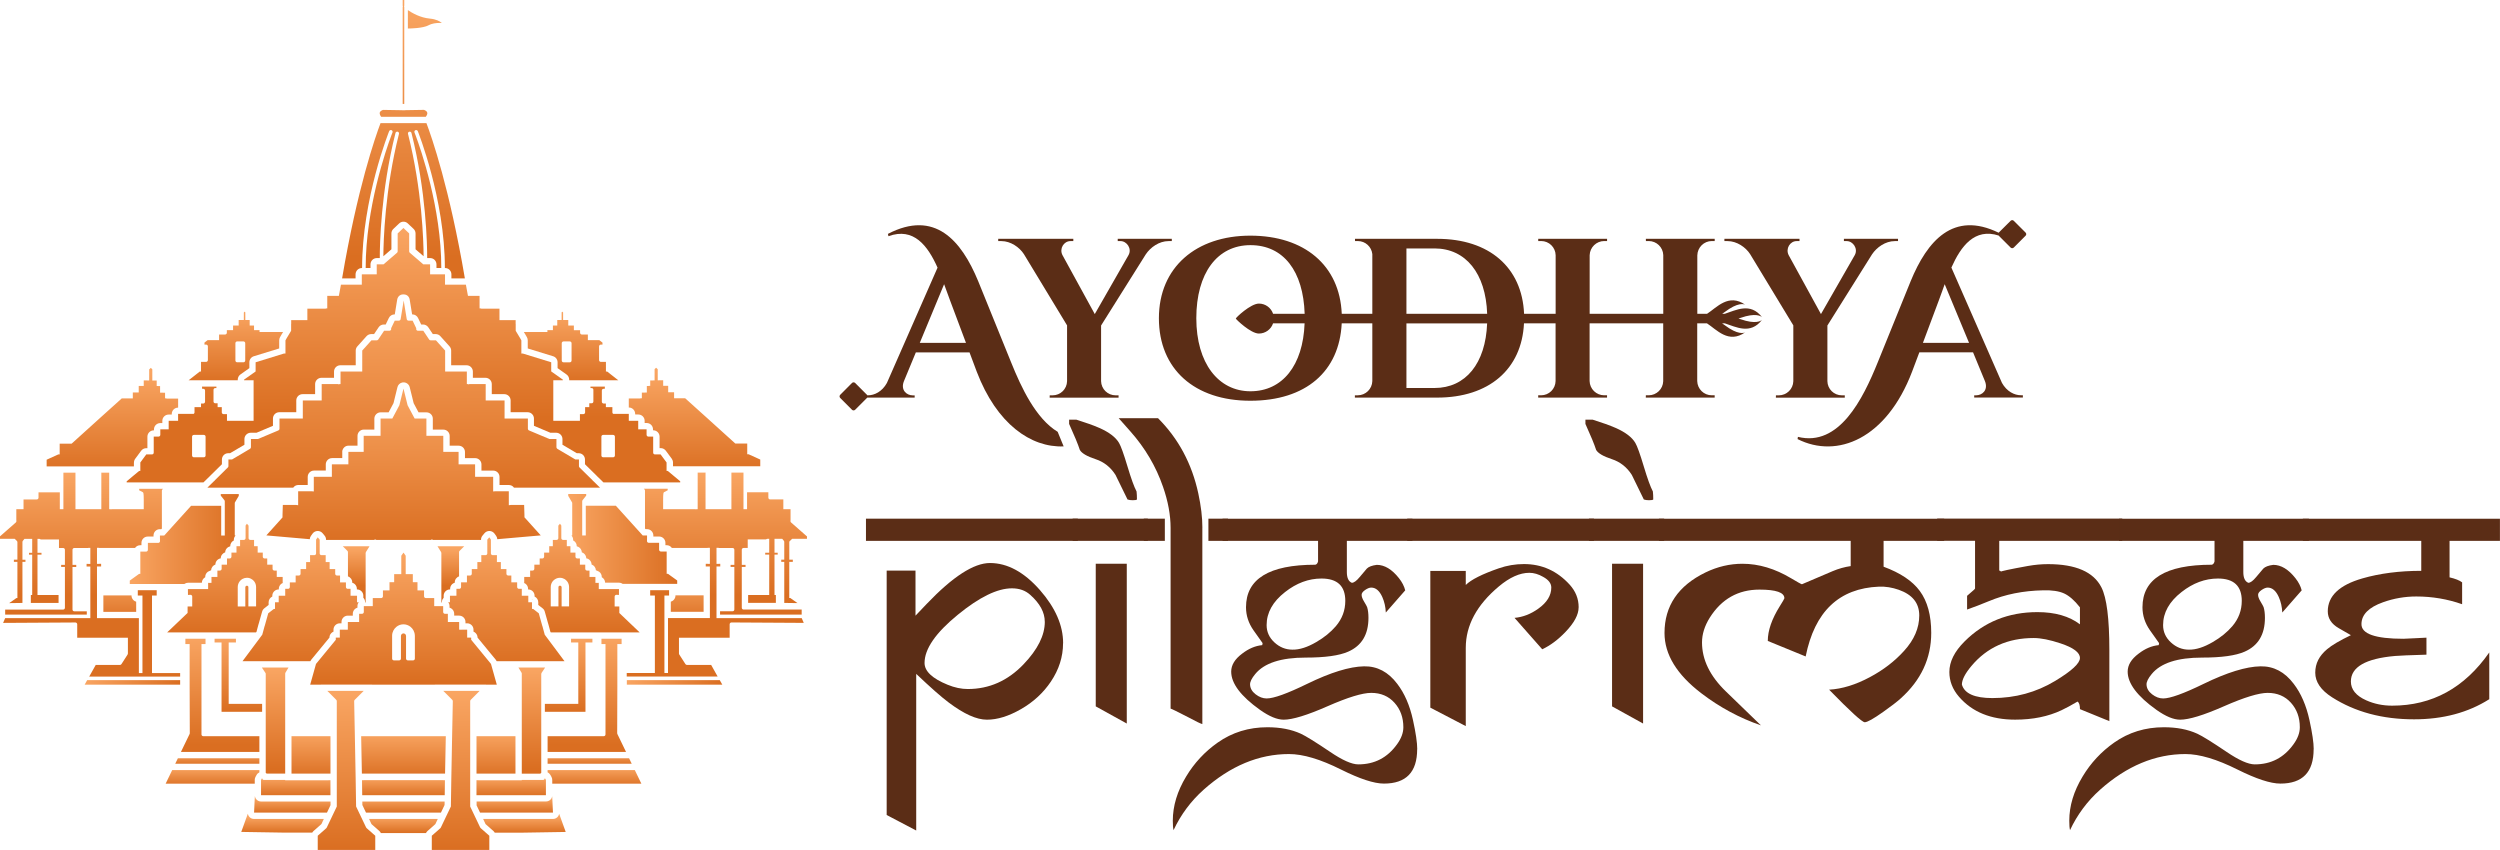 <svg xmlns="http://www.w3.org/2000/svg" xmlns:xlink="http://www.w3.org/1999/xlink" id="Layer_2" data-name="Layer 2" viewBox="0 0 803.93 273.32"><defs><style>      .cls-1 {        fill: url(#linear-gradient);      }      .cls-1, .cls-2, .cls-3, .cls-4, .cls-5, .cls-6, .cls-7, .cls-8, .cls-9, .cls-10, .cls-11, .cls-12, .cls-13, .cls-14, .cls-15, .cls-16, .cls-17, .cls-18, .cls-19, .cls-20, .cls-21, .cls-22, .cls-23, .cls-24, .cls-25, .cls-26, .cls-27, .cls-28, .cls-29, .cls-30, .cls-31, .cls-32, .cls-33, .cls-34, .cls-35, .cls-36, .cls-37, .cls-38, .cls-39, .cls-40, .cls-41, .cls-42, .cls-43, .cls-44, .cls-45, .cls-46, .cls-47, .cls-48, .cls-49, .cls-50, .cls-51, .cls-52, .cls-53, .cls-54, .cls-55, .cls-56, .cls-57, .cls-58, .cls-59, .cls-60, .cls-61, .cls-62 {        stroke-width: 0px;      }      .cls-2 {        fill: url(#linear-gradient-38);      }      .cls-3 {        fill: url(#linear-gradient-33);      }      .cls-4 {        fill: url(#linear-gradient-29);      }      .cls-5 {        fill: url(#linear-gradient-32);      }      .cls-6 {        fill: url(#linear-gradient-30);      }      .cls-7 {        fill: url(#linear-gradient-31);      }      .cls-8 {        fill: url(#linear-gradient-36);      }      .cls-9 {        fill: url(#linear-gradient-39);      }      .cls-10 {        fill: url(#linear-gradient-34);      }      .cls-11 {        fill: url(#linear-gradient-37);      }      .cls-12 {        fill: url(#linear-gradient-35);      }      .cls-13 {        fill: url(#linear-gradient-28);      }      .cls-14 {        fill: url(#linear-gradient-25);      }      .cls-15 {        fill: url(#linear-gradient-11);      }      .cls-16 {        fill: url(#linear-gradient-12);      }      .cls-17 {        fill: url(#linear-gradient-13);      }      .cls-18 {        fill: url(#linear-gradient-10);      }      .cls-19 {        fill: url(#linear-gradient-17);      }      .cls-20 {        fill: url(#linear-gradient-16);      }      .cls-21 {        fill: url(#linear-gradient-19);      }      .cls-22 {        fill: url(#linear-gradient-15);      }      .cls-23 {        fill: url(#linear-gradient-23);      }      .cls-24 {        fill: url(#linear-gradient-21);      }      .cls-25 {        fill: url(#linear-gradient-18);      }      .cls-26 {        fill: url(#linear-gradient-14);      }      .cls-27 {        fill: url(#linear-gradient-22);      }      .cls-28 {        fill: url(#linear-gradient-20);      }      .cls-29 {        fill: url(#linear-gradient-27);      }      .cls-30 {        fill: url(#linear-gradient-24);      }      .cls-31 {        fill: url(#linear-gradient-26);      }      .cls-32 {        fill: url(#linear-gradient-45);      }      .cls-33 {        fill: url(#linear-gradient-46);      }      .cls-34 {        fill: url(#linear-gradient-44);      }      .cls-35 {        fill: url(#linear-gradient-48);      }      .cls-36 {        fill: url(#linear-gradient-49);      }      .cls-37 {        fill: url(#linear-gradient-47);      }      .cls-38 {        fill: url(#linear-gradient-42);      }      .cls-39 {        fill: url(#linear-gradient-43);      }      .cls-40 {        fill: url(#linear-gradient-40);      }      .cls-41 {        fill: url(#linear-gradient-41);      }      .cls-42 {        fill: url(#linear-gradient-59);      }      .cls-43 {        fill: url(#linear-gradient-57);      }      .cls-44 {        fill: url(#linear-gradient-58);      }      .cls-45 {        fill: url(#linear-gradient-55);      }      .cls-46 {        fill: url(#linear-gradient-56);      }      .cls-47 {        fill: url(#linear-gradient-53);      }      .cls-48 {        fill: url(#linear-gradient-51);      }      .cls-49 {        fill: url(#linear-gradient-52);      }      .cls-50 {        fill: url(#linear-gradient-50);      }      .cls-51 {        fill: url(#linear-gradient-54);      }      .cls-52 {        fill: url(#linear-gradient-60);      }      .cls-53 {        fill-rule: evenodd;      }      .cls-53, .cls-62 {        fill: #5b2d16;      }      .cls-54 {        fill: url(#linear-gradient-4);      }      .cls-55 {        fill: url(#linear-gradient-2);      }      .cls-56 {        fill: url(#linear-gradient-3);      }      .cls-57 {        fill: url(#linear-gradient-8);      }      .cls-58 {        fill: url(#linear-gradient-9);      }      .cls-59 {        fill: url(#linear-gradient-7);      }      .cls-60 {        fill: url(#linear-gradient-5);      }      .cls-61 {        fill: url(#linear-gradient-6);      }    </style><linearGradient id="linear-gradient" x1="136.61" y1=".55" x2="136.61" y2="82.7" gradientUnits="userSpaceOnUse"><stop offset="0" stop-color="#f9a562"></stop><stop offset="1" stop-color="#da6e21"></stop></linearGradient><linearGradient id="linear-gradient-2" x1="129.75" x2="129.75" y2="82.7" xlink:href="#linear-gradient"></linearGradient><linearGradient id="linear-gradient-3" x1="182.85" y1="204.7" x2="182.85" y2="228.87" xlink:href="#linear-gradient"></linearGradient><linearGradient id="linear-gradient-4" x1="201.57" y1="219.45" x2="232.28" y2="219.45" xlink:href="#linear-gradient"></linearGradient><linearGradient id="linear-gradient-5" x1="220.98" y1="184.29" x2="220.98" y2="200.88" xlink:href="#linear-gradient"></linearGradient><linearGradient id="linear-gradient-6" x1="230.53" y1="151.98" x2="230.53" y2="191.48" xlink:href="#linear-gradient"></linearGradient><linearGradient id="linear-gradient-7" x1="144.97" y1="176.44" x2="144.97" y2="188.36" xlink:href="#linear-gradient"></linearGradient><linearGradient id="linear-gradient-8" x1="129.75" y1="178.65" x2="129.75" y2="219.37" xlink:href="#linear-gradient"></linearGradient><linearGradient id="linear-gradient-9" x1="171.04" y1="192.62" x2="171.05" y2="192.62" xlink:href="#linear-gradient"></linearGradient><linearGradient id="linear-gradient-10" x1="171.05" y1="192.78" x2="171.22" y2="192.78" xlink:href="#linear-gradient"></linearGradient><linearGradient id="linear-gradient-11" x1="172" y1="192.69" x2="172.09" y2="192.69" xlink:href="#linear-gradient"></linearGradient><linearGradient id="linear-gradient-12" x1="172.16" y1="193.92" x2="172.22" y2="193.92" xlink:href="#linear-gradient"></linearGradient><linearGradient id="linear-gradient-13" x1="172.22" y1="195.37" x2="173.25" y2="195.37" xlink:href="#linear-gradient"></linearGradient><linearGradient id="linear-gradient-14" x1="162.83" y1="172.38" x2="162.83" y2="214.19" xlink:href="#linear-gradient"></linearGradient><linearGradient id="linear-gradient-15" x1="183.66" y1="100.13" x2="183.66" y2="123.68" xlink:href="#linear-gradient"></linearGradient><linearGradient id="linear-gradient-16" x1="223.35" y1="119.76" x2="223.35" y2="152.76" xlink:href="#linear-gradient"></linearGradient><linearGradient id="linear-gradient-17" x1="182.72" y1="173.31" x2="217.77" y2="173.31" xlink:href="#linear-gradient"></linearGradient><linearGradient id="linear-gradient-18" x1="129.75" y1="235.65" x2="129.75" y2="250.35" xlink:href="#linear-gradient"></linearGradient><linearGradient id="linear-gradient-19" x1="159.49" y1="235.65" x2="159.49" y2="250.35" xlink:href="#linear-gradient"></linearGradient><linearGradient id="linear-gradient-20" x1="188.7" y1="204.7" x2="188.7" y2="239.44" xlink:href="#linear-gradient"></linearGradient><linearGradient id="linear-gradient-21" x1="191.16" y1="246.77" x2="191.16" y2="253.03" xlink:href="#linear-gradient"></linearGradient><linearGradient id="linear-gradient-22" x1="129.75" y1="262.69" x2="129.75" y2="267.99" xlink:href="#linear-gradient"></linearGradient><linearGradient id="linear-gradient-23" x1="168.64" y1="262.69" x2="168.64" y2="267.99" xlink:href="#linear-gradient"></linearGradient><linearGradient id="linear-gradient-24" x1="165.52" y1="256.7" x2="165.52" y2="261.58" xlink:href="#linear-gradient"></linearGradient><linearGradient id="linear-gradient-25" x1="171.01" y1="215.16" x2="171.01" y2="247.22" xlink:href="#linear-gradient"></linearGradient><linearGradient id="linear-gradient-26" x1="148.08" y1="222.97" x2="148.08" y2="273.57" xlink:href="#linear-gradient"></linearGradient><linearGradient id="linear-gradient-27" x1="129.75" y1="250.01" x2="129.75" y2="256.14" xlink:href="#linear-gradient"></linearGradient><linearGradient id="linear-gradient-28" x1="164.39" y1="250.01" x2="164.39" y2="256.14" xlink:href="#linear-gradient"></linearGradient><linearGradient id="linear-gradient-29" x1="189.62" y1="242.03" x2="189.62" y2="246.34" xlink:href="#linear-gradient"></linearGradient><linearGradient id="linear-gradient-30" x1="187.07" y1="167.81" x2="187.07" y2="203.63" xlink:href="#linear-gradient"></linearGradient><linearGradient id="linear-gradient-31" x1="129.75" y1=".55" x2="129.75" y2="82.7" xlink:href="#linear-gradient"></linearGradient><linearGradient id="linear-gradient-32" x1="76.64" y1="204.7" x2="76.64" y2="228.87" xlink:href="#linear-gradient"></linearGradient><linearGradient id="linear-gradient-33" x1="27.22" y1="219.45" x2="57.93" y2="219.45" xlink:href="#linear-gradient"></linearGradient><linearGradient id="linear-gradient-34" x1="38.51" y1="184.29" x2="38.51" y2="200.88" xlink:href="#linear-gradient"></linearGradient><linearGradient id="linear-gradient-35" x1="28.96" y1="151.98" x2="28.96" y2="191.48" xlink:href="#linear-gradient"></linearGradient><linearGradient id="linear-gradient-36" x1="114.52" y1="176.44" x2="114.52" y2="188.36" xlink:href="#linear-gradient"></linearGradient><linearGradient id="linear-gradient-37" x1="88.45" y1="192.62" x2="88.46" y2="192.62" xlink:href="#linear-gradient"></linearGradient><linearGradient id="linear-gradient-38" x1="88.28" y1="192.78" x2="88.45" y2="192.78" xlink:href="#linear-gradient"></linearGradient><linearGradient id="linear-gradient-39" x1="87.4" y1="192.69" x2="87.49" y2="192.69" xlink:href="#linear-gradient"></linearGradient><linearGradient id="linear-gradient-40" x1="87.27" y1="193.92" x2="87.33" y2="193.92" xlink:href="#linear-gradient"></linearGradient><linearGradient id="linear-gradient-41" x1="86.25" y1="195.37" x2="87.27" y2="195.37" xlink:href="#linear-gradient"></linearGradient><linearGradient id="linear-gradient-42" x1="96.67" y1="172.38" x2="96.67" y2="214.19" xlink:href="#linear-gradient"></linearGradient><linearGradient id="linear-gradient-43" x1="75.84" y1="100.13" x2="75.84" y2="123.68" xlink:href="#linear-gradient"></linearGradient><linearGradient id="linear-gradient-44" x1="36.14" y1="119.76" x2="36.14" y2="152.76" xlink:href="#linear-gradient"></linearGradient><linearGradient id="linear-gradient-45" x1="41.72" y1="173.31" x2="76.77" y2="173.31" xlink:href="#linear-gradient"></linearGradient><linearGradient id="linear-gradient-46" x1="100" y1="235.65" x2="100" y2="250.35" xlink:href="#linear-gradient"></linearGradient><linearGradient id="linear-gradient-47" x1="70.8" y1="204.7" x2="70.8" y2="239.44" xlink:href="#linear-gradient"></linearGradient><linearGradient id="linear-gradient-48" x1="68.34" y1="246.77" x2="68.34" y2="253.03" xlink:href="#linear-gradient"></linearGradient><linearGradient id="linear-gradient-49" x1="90.86" y1="262.69" x2="90.86" y2="267.99" xlink:href="#linear-gradient"></linearGradient><linearGradient id="linear-gradient-50" x1="129.75" y1="256.7" x2="129.75" y2="261.58" xlink:href="#linear-gradient"></linearGradient><linearGradient id="linear-gradient-51" x1="93.97" y1="256.7" x2="93.97" y2="261.58" xlink:href="#linear-gradient"></linearGradient><linearGradient id="linear-gradient-52" x1="88.49" y1="215.16" x2="88.49" y2="247.22" xlink:href="#linear-gradient"></linearGradient><linearGradient id="linear-gradient-53" x1="111.41" y1="222.97" x2="111.41" y2="273.57" xlink:href="#linear-gradient"></linearGradient><linearGradient id="linear-gradient-54" x1="95.11" y1="250.01" x2="95.11" y2="256.14" xlink:href="#linear-gradient"></linearGradient><linearGradient id="linear-gradient-55" x1="69.88" y1="242.03" x2="69.88" y2="246.34" xlink:href="#linear-gradient"></linearGradient><linearGradient id="linear-gradient-56" x1="72.43" y1="167.81" x2="72.43" y2="203.63" xlink:href="#linear-gradient"></linearGradient><linearGradient id="linear-gradient-57" x1="129.75" y1="73.66" x2="129.75" y2="134.34" xlink:href="#linear-gradient"></linearGradient><linearGradient id="linear-gradient-58" x1="129.75" y1=".55" x2="129.75" y2="82.7" xlink:href="#linear-gradient"></linearGradient><linearGradient id="linear-gradient-59" x1="129.75" y1="96.83" x2="129.75" y2="158.9" xlink:href="#linear-gradient"></linearGradient><linearGradient id="linear-gradient-60" x1="129.75" y1="124.45" x2="129.75" y2="175.05" xlink:href="#linear-gradient"></linearGradient></defs><g id="Branding_by_Patrick_Liddell" data-name="Branding by Patrick Liddell"><g id="Logo_V2_Dark"><g><path class="cls-62" d="M346.6,173.92h-68.13v-7.13h68.13v7.13ZM341.85,206.83c0,4.36-1.31,8.47-3.92,12.36-2.42,3.6-5.6,6.54-9.56,8.82-3.96,2.28-7.62,3.42-10.99,3.42s-7.39-1.84-12.3-5.52c-2.38-1.78-5.86-4.85-10.45-9.21v50.37l-9.5-4.99v-78.59h9.27v14.49l3.62-3.8c8.36-8.75,15.13-13.13,20.32-13.13,5.62,0,10.99,2.91,16.1,8.73,4.95,5.66,7.43,11.35,7.43,17.05ZM335.97,199.94c0-3.01-1.56-5.9-4.69-8.67-1.54-1.39-3.5-2.08-5.88-2.08-4.67,0-10.47,2.83-17.4,8.5-7.13,5.82-10.69,10.99-10.69,15.5,0,2.65,2.47,4.99,7.43,7.01,2.22.91,4.38,1.37,6.47,1.37,6.89,0,12.87-2.65,17.94-7.96,4.55-4.75,6.83-9.31,6.83-13.66Z"></path><path class="cls-62" d="M365.61,160.62c-.16.16-.61.24-1.37.24-.63,0-1.19-.08-1.66-.24l-3.86-7.9c-1.58-2.49-3.73-4.19-6.45-5.08-2.71-.89-4.39-1.87-5.02-2.94-.59-1.82-1.74-4.61-3.45-8.38v-1.37h2.32c3.05.95,5.52,1.84,7.43,2.67,3.13,1.39,5.23,2.99,6.3,4.81.59.99,1.51,3.52,2.73,7.6,1.15,3.84,2.12,6.52,2.91,8.02.08.71.12,1.56.12,2.55ZM369.11,173.92h-24.18v-7.13h24.18v7.13ZM362.34,232.67l-9.98-5.52v-45.86h9.98v51.38Z"></path><path class="cls-62" d="M386.64,169.65v63.2c-.4-.12-.91-.34-1.54-.65l-3.09-1.6c-3.53-1.82-5.39-2.73-5.58-2.73v-58.09c0-4.16-.81-8.58-2.44-13.25-2.26-6.54-5.76-12.48-10.51-17.83l-3.74-4.22h12.65c6.57,6.58,10.89,14.64,12.95,24.19.87,4.04,1.31,7.71,1.31,10.99ZM374.58,173.92h-6.77v-7.13h6.77v7.13ZM394.89,173.92h-6.3v-7.13h6.3v7.13Z"></path><path class="cls-62" d="M455.72,240.93c0,7.37-3.56,11.05-10.69,11.05-3.17,0-7.76-1.51-13.78-4.51-6.65-3.33-12.24-4.99-16.75-4.99-9.7,0-18.85,3.82-27.44,11.46-4.12,3.68-7.34,8.02-9.68,13.01-.16-.63-.24-1.64-.24-3.03,0-4.75,1.43-9.48,4.28-14.2,2.61-4.36,6-8,10.16-10.93,4.67-3.29,10-4.93,15.98-4.93,4.12,0,7.7.69,10.75,2.08,1.62.75,4.75,2.69,9.39,5.82,3.96,2.69,6.99,4.04,9.09,4.04,5.23,0,9.38-2.16,12.47-6.48,1.35-1.86,2.02-3.68,2.02-5.46,0-3.13-.95-5.75-2.85-7.87-1.9-2.12-4.4-3.18-7.48-3.18-2.85,0-7.54,1.44-14.08,4.31-6.53,2.87-11.23,4.31-14.08,4.31-2.1,0-4.63-1.05-7.6-3.15-6.18-4.4-9.27-8.5-9.27-12.31,0-2.1,1.17-4.02,3.51-5.77,2.1-1.62,4.26-2.54,6.47-2.74l.12-.65-2.91-4.1c-1.62-2.3-2.43-4.78-2.43-7.43,0-9.12,7.42-13.68,22.28-13.68.43-.08.73-.44.89-1.07v-6.6h-30.71v-7.13h61.06v7.13h-21.09v10.02c0,1.87.53,3.02,1.6,3.46.67,0,1.52-.62,2.54-1.86l2.29-2.71c.59-.6,1.66-1,3.2-1.2,2.49,0,4.87,1.43,7.12,4.28,1.03,1.31,1.7,2.61,2.02,3.92l-6.24,7.13c-.08-1.82-.46-3.48-1.13-4.99-.91-2.02-2.1-3.03-3.56-3.03-.56,0-1.21.26-1.96.77-.75.52-1.13,1.03-1.13,1.55,0,.59.26,1.31.77,2.14.59.99.93,1.6,1.01,1.84.28.91.42,2.06.42,3.44,0,5.35-2.18,8.97-6.53,10.87-2.89,1.27-7.45,1.9-13.66,1.9-7.92,0-13.33,1.76-16.22,5.29-1.15,1.39-1.7,2.52-1.66,3.39.04,1.19.63,2.23,1.78,3.12s2.34,1.34,3.56,1.34c2.26,0,6.59-1.56,13.01-4.69,7.56-3.68,13.66-5.56,18.3-5.64,4.24-.08,7.8,1.8,10.69,5.64,2.34,3.05,4.02,6.93,5.05,11.64.91,4.16,1.37,7.29,1.37,9.39ZM432.61,193.23c0-4.79-2.55-7.19-7.66-7.19-4.12,0-8.02,1.45-11.7,4.34-3.96,3.09-5.94,6.63-5.94,10.63,0,2.18.84,4.04,2.52,5.58,1.68,1.55,3.61,2.32,5.79,2.32,2.26.04,4.81-.77,7.66-2.44,2.53-1.46,4.63-3.17,6.3-5.11,2.02-2.38,3.03-5.09,3.03-8.14Z"></path><path class="cls-62" d="M512.57,173.92h-60.05v-7.13h60.05v7.13ZM507.64,195.31c0,2.34-1.41,4.97-4.22,7.9-2.38,2.49-4.87,4.36-7.48,5.58l-8.91-10.1c2.69-.24,5.25-1.23,7.66-2.97,2.77-1.98,4.16-4.24,4.16-6.77,0-1.35-.87-2.49-2.61-3.44-1.51-.87-2.99-1.31-4.46-1.31-3.05,0-6.32,1.47-9.8,4.39-7.09,5.94-10.63,12.51-10.63,19.72v25.19l-11.4-5.94v-43.96h11.4v4.51c1.71-1.7,5.24-3.48,10.61-5.35,2.62-.91,5.32-1.37,8.11-1.37,5.76,0,10.65,2.2,14.66,6.59,1.95,2.14,2.92,4.57,2.92,7.31Z"></path><path class="cls-62" d="M531.64,160.62c-.16.16-.61.24-1.37.24-.63,0-1.19-.08-1.66-.24l-3.86-7.9c-1.58-2.49-3.73-4.19-6.45-5.08-2.71-.89-4.39-1.87-5.02-2.94-.59-1.82-1.74-4.61-3.45-8.38v-1.37h2.32c3.05.95,5.52,1.84,7.43,2.67,3.13,1.39,5.23,2.99,6.3,4.81.59.99,1.51,3.52,2.73,7.6,1.15,3.84,2.12,6.52,2.91,8.02.08.71.12,1.56.12,2.55ZM535.14,173.92h-24.18v-7.13h24.18v7.13ZM528.37,232.67l-9.98-5.52v-45.86h9.98v51.38Z"></path><path class="cls-62" d="M625.19,173.92h-19.48v8.32c5.38,1.98,9.27,4.58,11.64,7.79,2.46,3.33,3.68,7.83,3.68,13.5,0,8.17-3.27,15.18-9.8,21.05-1.23,1.11-3.11,2.56-5.64,4.34-3.13,2.22-5.11,3.33-5.94,3.33s-4.65-3.49-11.46-10.47c4.2-.24,8.57-1.59,13.13-4.04,4.32-2.3,7.98-5.12,10.99-8.45,3.25-3.57,4.87-7.36,4.87-11.36s-2.2-6.72-6.59-8.27c-2.14-.75-4.26-1.09-6.36-1.01-12.83.52-20.69,8-23.58,22.45l-12.18-4.99c0-3.33,1.29-7.05,3.86-11.17.95-1.5,1.44-2.35,1.48-2.55,0-1.86-2.67-2.79-8.02-2.79-6.85,0-12.18,3.01-15.98,9.03-1.66,2.65-2.49,5.31-2.49,7.96,0,5.55,2.55,10.79,7.66,15.74l11.29,10.93c-6.89-2.38-13.29-5.82-19.19-10.34-7.88-6.02-11.82-12.47-11.82-19.36,0-8.71,4.4-15.21,13.19-19.48,3.84-1.86,7.8-2.79,11.88-2.79,5.23,0,10.45,1.56,15.68,4.69,1.98,1.19,3.13,1.82,3.44,1.9,3.01-1.31,6.32-2.72,9.92-4.23,1.9-.8,3.82-1.33,5.76-1.61v-8.11h-61.66v-7.13h91.72v7.13Z"></path><path class="cls-62" d="M682.46,173.92h-39.56v9.56c.16,0,.32.08.48.24.16.16.3.24.42.24-.32,0-.49-.02-.53-.06,0-.2,2.95-.83,8.85-1.9,2.18-.39,4.34-.59,6.47-.59,8.91,0,14.63,2.49,17.17,7.48,1.7,3.33,2.55,10.04,2.55,20.14v22.87c-.83-.32-3.98-1.6-9.45-3.86,0-1.27-.26-2.08-.77-2.44-2.1,1.23-3.82,2.16-5.17,2.79-4.28,2.02-9.25,3.03-14.91,3.03-7.8,0-13.82-2.46-18.06-7.37-2.06-2.38-3.09-5.03-3.09-7.96,0-3.29,1.62-6.55,4.87-9.8,6.3-6.3,14.12-9.45,23.46-9.45,5.66,0,10.22,1.31,13.66,3.92v-5.46c-1.74-2.22-3.44-3.7-5.08-4.46-1.64-.75-3.89-1.09-6.74-1.01-6.38.12-12.22,1.29-17.52,3.51-2.38.99-4.69,1.88-6.95,2.67v-4.41c.51-.44,1.27-1.09,2.26-1.97.16-.2.26-.32.3-.36v-15.37h-12.18v-7.13h59.52v7.13ZM668.85,211.58c0-1.74-2.08-3.31-6.24-4.69-3.45-1.15-6.32-1.72-8.61-1.72-8.36,0-15.05,3.01-20.08,9.03-2.02,2.42-3.03,4.4-3.03,5.94.83,2.89,4.1,4.34,9.8,4.34,7.37,0,14.1-1.84,20.2-5.52,5.31-3.21,7.96-5.66,7.96-7.37Z"></path><path class="cls-62" d="M744,240.93c0,7.37-3.56,11.05-10.69,11.05-3.17,0-7.76-1.51-13.78-4.51-6.65-3.33-12.24-4.99-16.75-4.99-9.7,0-18.85,3.82-27.44,11.46-4.12,3.68-7.34,8.02-9.68,13.01-.16-.63-.24-1.64-.24-3.03,0-4.75,1.43-9.48,4.28-14.2,2.61-4.36,6-8,10.16-10.93,4.67-3.29,10-4.93,15.98-4.93,4.12,0,7.7.69,10.75,2.08,1.62.75,4.75,2.69,9.39,5.82,3.96,2.69,6.99,4.04,9.09,4.04,5.23,0,9.38-2.16,12.47-6.48,1.35-1.86,2.02-3.68,2.02-5.46,0-3.13-.95-5.75-2.85-7.87-1.9-2.12-4.4-3.18-7.48-3.18-2.85,0-7.54,1.44-14.08,4.31-6.53,2.87-11.23,4.31-14.08,4.31-2.1,0-4.63-1.05-7.6-3.15-6.18-4.4-9.27-8.5-9.27-12.31,0-2.1,1.17-4.02,3.51-5.77,2.1-1.62,4.26-2.54,6.47-2.74l.12-.65-2.91-4.1c-1.62-2.3-2.43-4.78-2.43-7.43,0-9.12,7.42-13.68,22.28-13.68.43-.08.73-.44.89-1.07v-6.6h-30.71v-7.13h61.06v7.13h-21.09v10.02c0,1.87.53,3.02,1.6,3.46.67,0,1.52-.62,2.54-1.86l2.29-2.71c.59-.6,1.66-1,3.2-1.2,2.49,0,4.87,1.43,7.12,4.28,1.03,1.31,1.7,2.61,2.02,3.92l-6.24,7.13c-.08-1.82-.46-3.48-1.13-4.99-.91-2.02-2.1-3.03-3.56-3.03-.56,0-1.21.26-1.96.77-.75.52-1.13,1.03-1.13,1.55,0,.59.26,1.31.77,2.14.59.99.93,1.6,1.01,1.84.28.91.42,2.06.42,3.44,0,5.35-2.18,8.97-6.53,10.87-2.89,1.27-7.45,1.9-13.66,1.9-7.92,0-13.33,1.76-16.22,5.29-1.15,1.39-1.7,2.52-1.66,3.39.04,1.19.63,2.23,1.78,3.12s2.34,1.34,3.56,1.34c2.26,0,6.59-1.56,13.01-4.69,7.56-3.68,13.66-5.56,18.3-5.64,4.24-.08,7.8,1.8,10.69,5.64,2.34,3.05,4.02,6.93,5.05,11.64.91,4.16,1.37,7.29,1.37,9.39ZM720.89,193.23c0-4.79-2.55-7.19-7.66-7.19-4.12,0-8.02,1.45-11.7,4.34-3.96,3.09-5.94,6.63-5.94,10.63,0,2.18.84,4.04,2.52,5.58,1.68,1.55,3.61,2.32,5.79,2.32,2.26.04,4.81-.77,7.66-2.44,2.53-1.46,4.63-3.17,6.3-5.11,2.02-2.38,3.03-5.09,3.03-8.14Z"></path><path class="cls-62" d="M803.93,173.92h-16.22v11.74c1.86.44,3.21.97,4.04,1.61v7.03c-4.71-1.66-9.62-2.49-14.73-2.49-3.68,0-7.25.62-10.69,1.85-4.59,1.63-6.91,3.96-6.95,6.98-.08,3.18,4.42,4.77,13.48,4.77.2,0,1.48-.06,3.86-.18l3.56-.18v5.47c-5.39.16-8.75.3-10.1.42-9.47.83-14.2,3.56-14.2,8.2,0,2.57,1.64,4.59,4.93,6.06,2.57,1.15,5.35,1.72,8.32,1.72,12.87,0,23.29-5.7,31.25-17.11v15.03c-6.81,4.32-14.87,6.47-24.18,6.47-10.18,0-18.97-2.36-26.37-7.08-3.6-2.3-5.41-4.93-5.41-7.91s1.27-5.41,3.8-7.55c1.54-1.31,4.1-2.81,7.66-4.52l-3.92-2.26c-2.34-1.35-3.51-3.15-3.51-5.41,0-4.92,3.7-8.44,11.11-10.58,5.62-1.62,11.94-2.44,18.95-2.44v-9.63h-38.08v-7.13h63.38v7.13Z"></path></g><g><path class="cls-53" d="M566.73,102.77s.02-.03.02-.03c0,.01-.02.02-.02.03Z"></path><path class="cls-53" d="M566.73,102.11s.02.02.03.03c0,0,0-.01-.03-.03Z"></path><path class="cls-53" d="M559.67,102.63c-.21-.07-.42-.14-.62-.2.2-.06.4-.13.62-.2,4.93-1.73,6.59-.58,6.98-.2-3.77-4.94-8.48-2.24-12.02-1.12h-.83c.26-.18.55-.37.83-.58,4.24-3.2,6.15-2.56,6.6-2.33-5.37-3.75-9.14.87-12.29,2.91h-3.13v-18.79c.06-2.56,2.12-4.61,4.68-4.61h.91v-.72s-22.14,0-22.14,0l.02.72h.9c2.53,0,4.59,2.01,4.68,4.5v18.9h-23.67v-18.85c.08-2.52,2.16-4.55,4.7-4.55h.9v-.72s-22.14,0-22.14,0v.72h.94c2.54,0,4.61,2.03,4.66,4.56v18.84h-10.15c-.63-14.92-11.23-24.11-27.93-24.11h-26.45l.02.72h.91c2.41,0,4.39,1.83,4.65,4.18v19.21h-9.83c-.65-15.55-11.99-25.13-29.4-25.13s-29.4,10.16-29.4,26.55,11.48,26.54,29.4,26.54,28.64-9.47,29.39-24.89h9.84v18.56c-.06,2.54-2.15,4.58-4.68,4.58h-.93v.74s26.46,0,26.46,0c16.63,0,27.21-9.09,27.92-23.88h10.16v18.56c-.05,2.54-2.11,4.58-4.66,4.58h-.93v.74s22.14,0,22.14,0v-.74h-.91c-2.55,0-4.64-2.04-4.7-4.58v-18.56h23.67v18.61c-.07,2.5-2.14,4.53-4.68,4.53h-.9l-.02.74h22.15v-.74h-.93c-2.55,0-4.62-2.04-4.68-4.58v-18.56h3.13c3.15,2.04,6.93,6.67,12.31,2.88-.42.23-2.33.94-6.62-2.3-.28-.21-.57-.4-.83-.58h.88c3.55,1.13,8.23,3.76,11.98-1.14-.38.37-2.03,1.53-6.98-.21ZM404.82,107.26c2.12,0,3.93-1.38,4.56-3.28h10.14c-.49,13.52-7.12,21.84-17.41,21.84s-17.41-9-17.41-23.49,6.73-23.5,17.41-23.5,17,8.42,17.43,22.08h-10.15c-.64-1.9-2.43-3.29-4.56-3.29-2.66,0-7.51,4.58-7.43,4.83.07.25,4.77,4.81,7.43,4.81ZM461.29,124.77h-9.02v-20.78h25.95c-.49,12.86-6.88,20.78-16.93,20.78ZM452.27,100.91v-21.02h9.02c10.05,0,16.5,8.01,16.94,21.02h-25.96Z"></path><path class="cls-53" d="M561.3,106.84s.04-.02.04-.02c-.01,0-.02.02-.04.02Z"></path><path class="cls-53" d="M561.3,98.05s.02.02.04.02c0,0-.01,0-.04-.02Z"></path><path class="cls-53" d="M340.1,138.85c-6.99-4.24-11.67-14.16-14.94-22.3l-10.6-26.13c-5.45-13.2-13.98-23.03-29.03-15.21l.17.75c8.11-2.96,12.64,3.05,15.79,10.11l-16.29,37.09c-1.54,2.79-4.01,3.96-6.05,3.96h-.23c-.04-.06-.07-.11-.12-.15l-3.82-3.83c-.27-.26-.71-.26-.99,0l-3.81,3.83c-.27.27-.27.71,0,.99l3.81,3.82c.27.27.71.27.99,0l3.82-3.82s.06-.06.08-.1h15.25v-.72h-.65c-1.88,0-3.98-1.66-2.79-4.59l3.82-9.23h17.26l2.33,6.22c6.41,16.77,17.39,24.44,27.94,24.01l-1.93-4.7ZM295.78,110.25l7.82-18.86c.7,1.89,1.34,3.72,1.95,5.32l5.08,13.54h-14.85Z"></path><path class="cls-53" d="M376.82,77.53v-.73h-17.39v.73h.92c1.99,0,3.73,2.43,2.55,4.51l-10.85,18.96-10.39-18.96c-1.07-2.08.43-4.51,2.57-4.51h.92v-.73h-24.15v.73h1.02c2.97,0,5.8,1.96,7.24,4.19l13.88,22.91v17.96c-.06,2.52-2.12,4.54-4.66,4.54h-.92l-.02.74h22.16v-.74h-.94c-2.55,0-4.63-2.03-4.68-4.57v-17.89l14.37-22.88c1.5-2.24,4.27-4.26,7.33-4.26h1.01Z"></path><path class="cls-53" d="M572.01,127.13h-.92l-.02.74h22.16v-.74h-.93c-2.55,0-4.63-2.03-4.66-4.57v-17.89l14.35-22.88c1.5-2.24,4.28-4.26,7.34-4.26h1.02v-.73h-17.4v.73h.92c1.99,0,3.73,2.43,2.57,4.51l-10.87,18.96-10.39-18.96c-1.05-2.08.43-4.51,2.57-4.51h.92v-.73h-24.15v.73h1.02c2.97,0,5.82,1.96,7.25,4.19l13.89,22.91v17.96c-.06,2.52-2.14,4.54-4.67,4.54Z"></path><path class="cls-53" d="M642.73,75.77s.01.01.01.02l3.83,3.83c.27.26.71.26.99,0l3.82-3.83c.27-.27.27-.71,0-.99l-3.82-3.81c-.27-.27-.71-.27-.99,0l-3.83,3.81s-.01.02-.02.04c-14.59-7.13-22.96,2.59-28.3,15.57l-10.6,26.13c-4.75,11.75-12.4,27.23-25.66,23.94l-.11.72c12.74,6.42,28.6-.07,36.82-21.68l2.34-6.22h17.27l3.81,9.23c1.19,2.93-.91,4.59-2.8,4.59h-.64v.72h15.65v-.74h-.65c-2.04,0-4.51-1.18-6.07-3.96l-16.27-37.09c3.07-6.9,7.48-12.8,15.23-10.3ZM633.2,110.25h-14.84l5.07-13.54c.62-1.6,1.23-3.43,1.93-5.32l7.83,18.86Z"></path></g><g><path class="cls-1" d="M137.75,8.14c1.18-.62,2.51-.76,3.59-.77.25,0,.5,0,.73.03-.02-.02-.04-.03-.05-.05-.32-.27-.75-.56-1.37-.81-.61-.25-1.4-.46-2.42-.56-3.08-.28-5.7-1.8-7.07-2.73v5.92c.63,0,1.7-.04,2.84-.15,1.4-.13,2.94-.42,3.76-.86Z"></path><path class="cls-55" d="M130,33.42V2.32c-.08-.16-.08-.37,0-.53V0h-.51v1.79c.08.16.08.37,0,.53v31.1h.25s.25,0,.25,0Z"></path><path class="cls-56" d="M188.26,206.6h.45s.08,0,.12,0,.08,0,.12,0h1.55v-1.2h-6.87v1.2h1.64s.08,0,.12,0,.08,0,.12,0h.45v19.74h-10.75v2.55h13.06v-22.29Z"></path><polygon class="cls-54" points="201.57 218.72 201.57 220.18 232.28 220.18 231.46 218.72 201.57 218.72"></polygon><path class="cls-60" d="M217.21,191.51c0,.94-.64,1.73-1.5,1.96v3.27h10.55v-5.3h-9.05v.06Z"></path><path class="cls-61" d="M254.04,173.94l.69-.68h4.77v-.77l-.35-.3-4.77-4.19c-.12-.11-.19-.26-.19-.43v-.19h.03v-3.64h-2.32v-3.14h-4.24c-.15,0-.3-.06-.41-.16-.11-.11-.17-.25-.17-.41v-1.73h-6.85v5.44h-1.15v-11.76h-3.88v11.76h-8.32v-11.57c0-.07.01-.13.03-.19h-2.57s.01.09.01.13v11.63h-.34c-.07.04-.15.05-.23.05s-.16-.01-.23-.05h-10.31v-2.94c0-2.24.12-2.43.3-2.53l1.17-.61v-.49h-7.67l.21.21c.1.1.16.25.16.4v12.18l.18.2h.48c1.12,0,2.03.92,2.03,2.03v.34h1.85c1.12,0,2.03.92,2.03,2.03v.76h.4c.69,0,1.31.36,1.67.88h11.42c.07-.03.15-.05.23-.05h.58v5.17h-.58c-.05,0-.11,0-.16-.02h-.59v.85h1.33v16.61h-13.47v17.66h-1.15v-24.92h1.5v-1.71h-6.08v1.71h1.51v24.92h-9.05v1.14h29.24l-2.09-3.74h-7.78c-.19,0-.38-.1-.49-.26l-1.99-3.1c-.05-.09-.09-.2-.09-.32v-5.07h16.3v-4.33c0-.15.07-.31.18-.41.11-.11.25-.17.41-.17l23.24.14-.66-1.53h-27.4v-16.61h1.21v-.85h-.48c-.05.01-.1.02-.16.02h-.57v-5.17h.57c.08,0,.16.02.23.05h4.36c.15,0,.3.06.41.16.11.11.17.25.17.41v4.86h-1.21v.67h1.21v13.69c0,.15-.06.29-.17.41-.1.1-.25.16-.41.16h-4.02v1.06h26.25v-1.61h-18.68c-.15,0-.31-.06-.41-.17-.11-.1-.17-.25-.17-.41v-13.13h1.21v-.67h-1.21v-4.86c0-.15.06-.29.17-.41.1-.1.25-.16.41-.16h1.33v-2.75h5.9c.1-.12.25-.19.43-.19h.58v4.48h-1.29v.6h1.29v12.98h-6.78v2.54h8.92v-2.54h-.44v-12.98h1.03v-.6h-1.03v-4.48h2.49l.52.64c.08.1.13.23.13.36v5.71h-.97v.7h.97v13.2l4.27.06-2.33-1.63h-.33v-11.64h1.14v-.7h-1.13v-5.63c0-.14.06-.29.17-.4Z"></path><path class="cls-59" d="M149.28,175.66l-1.5,1.49c-.11.11-.16.25-.16.41v7.79c-.8.26-1.38,1.03-1.38,1.92v.12c-.86.23-1.49,1.03-1.49,1.96v.19h-.05c-1.12,0-2.03.91-2.03,2.03v.65c-.15.16-.27.34-.38.54-.15.32-.21.65-.19.98h-.17v-15.92c0-.11-.03-.21-.09-.3l-1.16-1.86h8.62Z"></path><path class="cls-57" d="M156.41,220.17h3.35l-1.87-6.67h0s-5.89-7.18-5.89-7.18l-.48-.58v-.71s.01,0,.01,0h-1.3v-2.55h-1.8c-.07.03-.13.04-.2.04s-.14,0-.2-.04h-.38v-2.47h-3.63v-2.63h-.93c-.15,0-.3-.06-.41-.17-.11-.1-.17-.25-.17-.41v-1.89h-2.88v-2.59h-2.69c-.15,0-.3-.06-.41-.16-.11-.11-.17-.26-.17-.42v-1.89h-2.11v-2.64h-1.5v-2.58h-2.29v-5.92l-.71-1.01h0s0,0,0,0h0s0,0,0,0l-.71,1.01v5.92h-2.29v2.58h-1.5v2.64h-2.11v1.89c0,.15-.06.31-.17.42-.1.1-.25.16-.41.16h-2.69v2.59h-2.88v1.89c0,.15-.06.3-.17.41-.1.11-.25.17-.41.17h-.93v2.63h-3.63v2.47h-.38c-.06.03-.13.04-.2.04s-.13,0-.2-.04h-1.8v2.55h-1.3s.01.72.01.72l-.48.58-5.89,7.17h0s-1.87,6.68-1.87,6.68h3.35c.06-.02.13-.04.2-.04h16.26c.07,0,.14.02.2.04h19.98c.06-.02.13-.04.2-.04h16.26c.07,0,.14.02.2.04ZM133.41,204.38v7.4c0,.15-.06.3-.16.41-.11.11-.25.17-.41.17h-1.69c-.15,0-.3-.06-.41-.17-.11-.1-.17-.25-.17-.41v-7.26c0-.47-.38-.84-.82-.84h0s0,0,0,0h0c-.45,0-.82.38-.82.84v7.26c0,.15-.06.3-.17.41-.1.11-.25.17-.41.17h-1.69c-.15,0-.29-.06-.41-.17-.1-.1-.16-.25-.16-.41v-7.42c.02-1.14.57-2.13,1.39-2.8h0c.61-.49,1.4-.8,2.26-.8s1.65.32,2.26.8h0c.82.66,1.37,1.66,1.39,2.8v.02Z"></path><rect class="cls-58" x="171.04" y="192.51" width="0" height=".2"></rect><path class="cls-18" d="M171.14,192.85c.02-.05.05-.09.08-.13-.02.02-.04.04-.05.06l-.12-.06v.13h.09Z"></path><path class="cls-15" d="M172,192.64s.04.04.06.07l.03.03s-.05-.08-.09-.1Z"></path><path class="cls-16" d="M172.16,192.86s.01.03.01.04c.02.06.04.12.04.18v1.89h0v-1.89c0-.08-.02-.16-.06-.22Z"></path><polygon class="cls-17" points="173.25 195.77 173.25 195.76 173.24 195.76 172.22 194.97 173.24 195.77 173.25 195.77"></polygon><path class="cls-26" d="M166.88,189.35c-.15,0-.29-.06-.41-.17-.1-.1-.17-.25-.17-.41v-1.5h-1.87v-2.2h-1c-.15,0-.31-.06-.41-.16-.11-.11-.17-.25-.17-.41v-1.51h-1.79v-2.24h-1.27v-1.23h.01v-1h-1.36c-.15,0-.3-.06-.42-.17-.1-.1-.16-.25-.16-.41v-4.43l-.52-.73-.64.75v4.41c0,.15-.06.31-.16.41-.11.11-.25.17-.41.17h-1.36v2.23h-1.27v2.24h-1.79v1.51c0,.15-.06.29-.17.41-.1.1-.25.16-.4.16h-.99v2.2h-1.89v1.5c0,.15-.06.31-.17.41-.1.11-.25.17-.41.17h-.91v2.23h-2.08v2.08h-.57c.27.35.43.77.43,1.24v.51c.86.23,1.5,1.03,1.5,1.96v.6h1.6c1.12,0,2.03.91,2.03,2.03v.44h.55c1.12,0,2.03.92,2.03,2.03v.65c.26.1.51.26.71.48.38.38.59.89.59,1.43l5.89,7.16c.11.13.2.28.27.44h21.81c-2.11-2.84-4.24-5.68-6.36-8.52h0c-.09-.34-.18-.67-.27-1h0s-.5-1.84-.5-1.84v.08c-.39-1.37-.76-2.75-1.15-4.13l-1.8-1.4h-.38v-2.14h-1.19v-2.1h-2.09v-2.23h-.91Z"></path><path class="cls-22" d="M169.05,107.76c.09.15.4.69.4.69.17.31.26.65.26,1.01v2.59l8.16,2.51c.85.26,1.43,1.05,1.43,1.94v1.88l2.88,2.04c.54.38.86,1,.86,1.66v.21h15.81l-.32-.24c-1.1-.86-2.2-1.73-3.29-2.58h-.39v-3.1h-1.63c-.15,0-.29-.06-.41-.17-.1-.11-.17-.25-.17-.41v-4.4c0-.15.07-.3.17-.41.11-.11.25-.17.41-.17h.52v-.64l-1.02-.8h-3.68v-1.8h-1.92c-.15,0-.29-.06-.41-.17-.11-.1-.17-.25-.17-.41v-.82h-2v-1.49h-1.8v-1.78h-1.66v-2.42l-.26-.27-.22.23v2.46h-1.4v1.78h-1.4v1.49h-1.77v.6h-7.57l.52.86s.05.09.07.13ZM180.64,110.37c0-.15.06-.31.17-.41.1-.11.25-.17.41-.17h2c.15,0,.31.06.41.17.11.1.17.25.17.41v5.57c0,.15-.06.29-.17.41-.1.1-.25.16-.41.16h-2c-.15,0-.31-.06-.41-.16-.11-.11-.17-.25-.17-.41v-5.57Z"></path><path class="cls-20" d="M204.27,133.09v.2h1c1.12,0,2.03.91,2.03,2.03v.71h.66c1.12,0,2.03.91,2.03,2.03v.31h.08c1.12,0,2.03.91,2.03,2.03v3.7h.36c.64,0,1.25.31,1.64.82l1.92,2.59c.25.35.4.77.4,1.21v1.21h28.06v-2.15l-3.74-1.7h-.45v-3.45h-3.83l-7.19-6.5h0l-.54-.49-1.28-1.16-4.13-3.72c-1-.9-2-1.8-3-2.7h-3.55v-1.91h-1.9s0-2.09,0-2.09h-1.61v-1.79l-1.75.03v-3.54l-.53-.52-.48.48v3.6h-.4s-.05.02-.07.02h-.94v1.75h-.41c-.05.02-.11.03-.16.03h-.52v2.11l-1.6.02v1.81h-.29c-.09.04-.18.07-.28.07h-3.63v2.91h.02c1.12,0,2.03.91,2.03,2.03Z"></path><path class="cls-19" d="M208.07,172.39v-.19h-1.38l-8.64-9.56h-9.68v9.56h-1.15v-11c0-.13.05-.25.12-.36l1.17-1.47v-.51h-5.79v.59l1.21,2.06c.06.09.08.18.08.28v10.4h-.26c.35.37.56.86.56,1.4v.19c.68.34,1.16,1.03,1.16,1.84v.06c.9.19,1.6.99,1.62,1.94.82.25,1.42,1.02,1.43,1.92.97.15,1.71.99,1.72,1.99.77.26,1.33.97,1.36,1.82.35.16.68.32,1.03.48.54.37.88.99.88,1.68v.1c.63.35,1.07,1.01,1.08,1.77h4.46c.43,0,.83.13,1.18.38h17.54v-1.09l-3-2.16h-.39v-7.16h-1.86c-.15,0-.29-.06-.41-.17-.1-.1-.16-.25-.16-.41v-2.22h-3.32c-.16,0-.3-.06-.42-.17-.11-.11-.16-.25-.16-.42l.02-1.15v-.44Z"></path><polygon class="cls-25" points="143.36 236.74 129.75 236.74 129.75 236.74 116.14 236.74 116.37 248.77 129.75 248.77 129.75 248.77 143.12 248.77 143.36 236.74"></polygon><rect class="cls-21" x="153.23" y="236.74" width="12.53" height="12.03"></rect><path class="cls-28" d="M198.47,235.76l.05-15.01v-13.63h1.37v-1.72h-6.48v1.72h1.3v29.04c0,.15-.06.31-.16.41-.11.11-.25.17-.41.17h-18.05v5.07h25.23l-2.8-5.79-.05-.25Z"></path><path class="cls-24" d="M176.09,247.64v.72c.38.18.7.48.92.86l.35.65c.15.29.23.62.23.96v1.17h28.65l-2.1-4.36h-28.04Z"></path><path class="cls-27" d="M140.82,263.35h-22.14l.78,1.65,2.54,2.24c.1.09.2.19.28.31,0,0,0,0,0,0,.07.1.14.21.19.34h7.26s7.26,0,7.26,0c.05-.12.12-.23.19-.34,0,0,0,0,0,0,.08-.11.18-.21.28-.31l2.54-2.24.78-1.65Z"></path><path class="cls-23" d="M179.29,262.72c-.39.41-.92.63-1.47.63h-22.46l.78,1.65,2.54,2.24c.08.07.16.16.23.25.06.07.12.15.17.24.01,0,.02.02.02.03h8.69l14.13-.23-2.11-5.84c-.07.39-.24.74-.52,1.04Z"></path><path class="cls-30" d="M153.23,258.91l1.15,2.41h23.44l-.25-5.32s0,.02,0,.03c0,0,0,.02-.01.03v.04c-.02.09-.04.17-.07.25-.03.11-.08.21-.13.32-.01,0-.02.03-.02.04-.05.09-.11.17-.18.25-.14.19-.34.36-.54.48-.1.07-.21.12-.33.16-.06.02-.12.04-.18.05-.03.01-.07.03-.11.03-.04,0-.07.02-.11.02t-.02,0c-.1.01-.19.02-.29.02h-22.32v1.17Z"></path><path class="cls-14" d="M173.76,248.77c.09-.09.19-.17.29-.24v-31.8c0-.11.03-.22.09-.32l1.16-1.75h-8.59l.99,1.64c.06.09.09.19.09.31v32.17h5.97Z"></path><path class="cls-31" d="M154.43,266.13l-3.23-6.77v-33.9c0-.15.06-.29.17-.41l2.62-2.63.26-.26h-11.71l2.91,2.91c.11.11.17.26.16.42l-.22,11.25-.23,12.03-.03,1.58v.06l-.14,8.93-3.24,6.79-.14.19-2.76,2.43v4.56h18.5v-4.56l-2.76-2.43-.14-.19Z"></path><polygon class="cls-29" points="143.08 250.88 129.75 250.87 129.75 250.87 129.75 250.87 129.75 250.87 129.75 250.87 116.41 250.88 116.48 255.71 129.75 255.71 129.75 255.71 143.01 255.71 143.08 250.88"></polygon><path class="cls-13" d="M153.23,255.71h22.32v-4.88l-.35-.65v.05c0,.15-.06.3-.17.41-.1.11-.25.17-.41.17h-6.83v.11l-14.57-.02v4.81Z"></path><polygon class="cls-4" points="202.3 243.84 176.09 243.84 176.09 245.6 203.14 245.6 202.3 243.84"></polygon><path class="cls-6" d="M199.16,197.1v-2.08h-1.51v-3.18c.01-.15.07-.3.19-.42.11-.1.26-.16.43-.15l.76.05.02-1.89h-6.5v-2h-.34c-.05,0-.11.03-.16.03-.06,0-.11-.02-.17-.03h-.41v-1.9h-1.9v-2.05h-.79c-.15,0-.29-.06-.41-.16-.1-.11-.17-.25-.17-.41v-1.33h-1.72v-1.99h-.85c-.15,0-.3-.06-.41-.17-.11-.1-.17-.25-.17-.41v-1.31h-1.62v-2.05h-1.16v-2.03h-1.19c-.15,0-.3-.06-.41-.16-.11-.11-.17-.25-.17-.41v-4.05l-.43-.6-.53.63v4.02c0,.15-.06.29-.17.41-.1.1-.25.16-.41.16h-1.19v2.03h-1.16v.82h0v1.23h-1.64v1.31c0,.15-.06.3-.17.41-.11.11-.25.17-.41.17h-.85v.83h0v1.16h-1.72v1.33c0,.15-.06.29-.16.41-.11.1-.25.16-.41.16h-.78v2.05h-1.9v1.9h-.17c.82.25,1.41,1.03,1.41,1.93v.19h.06c1.12,0,2.03.91,2.03,2.03v.25c.7.32,1.19,1.03,1.19,1.85v.85l.14.11,1.25.98c.35.26.59.64.7,1.06.19.68.39,1.36.58,2.05.15.57.32,1.14.48,1.71.04.1.07.2.1.31l.5,1.85c0,.05.02.1.03.14l.12.45c.04.06.09.12.14.18h28.57l-6.57-6.27ZM183.04,195.01h-2.44v-6.16c0-.27-.22-.51-.52-.51-.24,0-.44.16-.5.39t0,.02v6.26h-2.48v-6.27c0-.42.09-.81.25-1.17,0-.03.03-.06.04-.09.14-.31.35-.59.59-.82.06-.06.13-.12.19-.18.13-.1.26-.2.41-.27.43-.26.91-.4,1.44-.41h.06c.51,0,.98.13,1.38.36.01,0,.03.02.04.02.2.11.39.25.55.43.04.02.07.05.09.08.04.03.08.07.11.11.06.05.1.11.15.18h0c.05.07.09.13.13.19.06.09.11.18.16.28.05.11.1.22.14.35.02.05.04.1.05.16.01.03.02.06.03.1.03.1.05.21.06.33.02.12.03.25.03.38v6.25Z"></path><path class="cls-7" d="M114.34,88.22c0-1.12.92-2.03,2.03-2.03h.07c0-22.37,8.69-43.98,8.7-44.01.12-.29.46-.44.75-.33.22.09.36.3.36.53,0,.08-.01.15-.04.22,0,0-.13.33-.37.96-1.65,4.4-8.25,23.31-8.25,42.63h1.55v-1.17c0-1.12.91-2.03,2.03-2.03h.96v-.12c0-4.03.29-21.25,5.05-40.1.08-.32.4-.5.7-.42.3.07.5.39.42.69-4.56,18.04-4.99,34.65-5.02,39.36.86-.74,1.73-1.48,2.59-2.23v-5.1c0-.56.23-1.1.64-1.47l1.85-1.75c.39-.37.88-.56,1.39-.56s1.01.19,1.39.56l1.85,1.75c.41.38.64.91.64,1.47v5.1c.86.74,1.73,1.48,2.59,2.23-.03-4.71-.46-21.31-5.02-39.36-.08-.3.11-.62.42-.69.31-.08.62.1.7.42,4.76,18.84,5.05,36.07,5.05,40.1v.12h.96c1.12,0,2.03.91,2.03,2.03v1.17h1.55c0-19.32-6.61-38.23-8.25-42.63-.23-.63-.37-.96-.37-.96-.03-.07-.04-.14-.04-.22,0-.22.13-.44.36-.53.29-.11.63.03.75.33,0,.03,8.69,21.64,8.7,44.01h.07c1.12,0,2.03.91,2.03,2.03v1.3h4.33c-4.93-29.02-10.69-45.52-12.36-49.93h-14.76c-1.67,4.41-7.43,20.91-12.36,49.93h4.33v-1.3Z"></path><path class="cls-5" d="M84.29,228.89v-2.55h-10.75v-19.74h.45s.08,0,.12,0,.08,0,.12,0h1.64v-1.2h-6.87v1.2h1.55s.08,0,.12,0,.08,0,.12,0h.45v22.29h13.06Z"></path><polygon class="cls-3" points="57.93 218.72 28.03 218.72 27.22 220.18 57.93 220.18 57.93 218.72"></polygon><path class="cls-10" d="M33.24,191.45v5.3h10.55v-3.27c-.86-.23-1.5-1.03-1.5-1.96v-.06h-9.05Z"></path><path class="cls-12" d="M41.13,205.08v5.07c0,.11-.04.22-.09.32l-1.99,3.1c-.11.16-.29.26-.49.26h-7.78l-2.09,3.74h29.24v-1.14h-9.05v-24.92h1.51v-1.71h-6.08v1.71h1.5v24.92h-1.15v-17.66h-13.47v-16.61h1.33v-.85h-.59c-.05.01-.11.02-.16.02h-.58v-5.17h.58c.08,0,.16.02.23.05h11.42c.36-.53.98-.88,1.67-.88h.4v-.76c0-1.12.91-2.03,2.03-2.03h1.85v-.34c0-1.12.91-2.03,2.03-2.03h.48l.18-.2v-12.18c0-.14.06-.29.16-.4l.21-.21h-7.67v.49l1.17.61c.18.1.3.29.3,2.53v2.94h-10.31c-.07.04-.15.05-.23.05s-.16-.01-.23-.05h-.34v-11.63s.01-.09.01-.13h-2.57c.02.06.03.12.03.19v11.57h-8.32v-11.76h-3.88v11.76h-1.15v-5.44h-6.85v1.73c0,.15-.06.29-.17.41-.1.1-.25.16-.41.16h-4.24v3.14h-2.32v3.64h.03v.19c0,.16-.07.32-.19.43l-4.77,4.19-.35.3v.77h4.77l.69.68c.11.1.17.25.17.4v5.63h-1.13v.7h1.13v11.64s-.32,0-.32,0l-2.33,1.63,4.27-.06v-13.2h.97v-.7h-.97v-5.71c0-.12.05-.25.13-.36l.52-.64h2.49v4.48h-1.03v.6h1.03v12.98h-.44v2.54h8.92v-2.54h-6.78v-12.98h1.29v-.6h-1.29v-4.48h.58c.17,0,.33.07.43.19h5.9v2.75h1.33c.15,0,.31.06.41.16.11.11.17.25.17.41v4.86h-1.21v.67h1.21v13.13c0,.15-.06.31-.17.41-.1.11-.25.17-.41.17H1.66v1.61h26.25v-1.06h-4.02c-.15,0-.3-.06-.41-.16-.11-.11-.17-.25-.17-.41v-13.69h1.21v-.67h-1.21v-4.86c0-.15.06-.29.17-.41.1-.1.25-.16.41-.16h4.36c.07-.03.15-.05.23-.05h.57v5.17h-.57c-.06,0-.11,0-.16-.02h-.48v.85h1.21v16.61H1.66l-.66,1.53,23.24-.14c.15,0,.29.06.41.17.11.1.18.25.18.41v4.33h16.3Z"></path><path class="cls-8" d="M118.83,175.66l-1.16,1.86c-.06.09-.09.19-.09.3v15.92h-.17c.02-.33-.04-.66-.19-.98-.1-.2-.22-.38-.38-.54v-.65c0-1.12-.91-2.03-2.03-2.03h-.05v-.19c0-.94-.63-1.73-1.49-1.96v-.12c0-.89-.58-1.66-1.38-1.92v-7.79c0-.15-.05-.29-.16-.41l-1.5-1.49h8.62Z"></path><rect class="cls-11" x="88.45" y="192.51" width="0" height=".2"></rect><path class="cls-2" d="M88.45,192.72l-.12.06s-.03-.04-.05-.06c.03.04.06.08.08.13h.09v-.13Z"></path><path class="cls-9" d="M87.4,192.74l.03-.03s.04-.04.06-.07c-.04.02-.07.06-.09.1Z"></path><path class="cls-40" d="M87.28,193.08c0-.06.02-.12.04-.18,0,0,0-.03.01-.04-.04.06-.06.14-.06.22v1.89h0v-1.89Z"></path><polygon class="cls-41" points="86.26 195.76 86.25 195.76 86.25 195.77 86.26 195.77 87.27 194.97 86.26 195.76"></polygon><path class="cls-38" d="M100.05,212.19l5.89-7.16c0-.54.21-1.06.59-1.43.2-.21.45-.38.71-.48v-.65c0-1.12.91-2.03,2.03-2.03h.55v-.44c0-1.12.91-2.03,2.03-2.03h1.6v-.6c0-.94.64-1.73,1.5-1.96v-.51c0-.47.15-.89.43-1.24h-.57v-2.08h-2.08v-2.23h-.91c-.15,0-.31-.06-.41-.17-.11-.1-.17-.25-.17-.41v-1.5h-1.89v-2.2h-.99c-.14,0-.29-.06-.4-.16-.11-.11-.17-.25-.17-.41v-1.51h-1.79v-2.24h-1.27v-2.23h-1.36c-.15,0-.29-.06-.41-.17-.1-.1-.16-.25-.16-.41v-4.41l-.64-.75-.52.73v4.43c0,.15-.06.31-.16.41-.11.11-.26.17-.42.17h-1.36v1h.01v1.23h-1.27v2.24h-1.79v1.51c0,.15-.06.29-.17.41-.1.1-.25.16-.41.16h-1v2.2h-1.87v1.5c0,.15-.07.31-.17.41-.11.11-.25.17-.41.17h-.91v2.23h-2.09v2.1h-1.19v2.14h-.38l-1.8,1.4c-.39,1.37-.76,2.75-1.15,4.13v-.08l-.5,1.85h0c-.09.32-.18.65-.27.98h0c-2.12,2.85-4.25,5.69-6.36,8.53h21.81c.07-.15.16-.3.27-.44Z"></path><path class="cls-39" d="M76.45,122.08c0-.66.33-1.28.86-1.66l2.88-2.04v-1.88c0-.89.58-1.68,1.43-1.94l8.16-2.51v-2.59c0-.36.09-.7.26-1.01,0,0,.31-.54.4-.69.02-.04.04-.09.07-.13l.52-.86h-7.57v-.6h-1.77v-1.49h-1.4v-1.78h-1.4v-2.46l-.22-.23-.26.27v2.42h-1.66v1.78h-1.8v1.49h-2v.82c0,.15-.06.31-.17.41-.11.11-.25.17-.41.17h-1.92v1.8h-3.68l-1.02.8v.64h.52c.15,0,.29.06.41.17.1.1.17.25.17.41v4.4c0,.15-.07.29-.17.41-.11.11-.25.17-.41.17h-1.63v3.1h-.39c-1.1.85-2.2,1.72-3.29,2.58l-.32.24h15.81v-.21ZM75.87,116.34c-.11-.11-.17-.25-.17-.41v-5.57c0-.15.06-.31.17-.41.1-.11.25-.17.41-.17h2c.15,0,.31.06.41.17.11.1.17.25.17.41v5.57c0,.15-.06.29-.17.41-.1.1-.25.16-.41.16h-2c-.15,0-.31-.06-.41-.16Z"></path><path class="cls-34" d="M43.08,148.74c0-.44.14-.86.4-1.21l1.92-2.59c.39-.52,1-.82,1.64-.82h.36v-3.7c0-1.12.92-2.03,2.03-2.03h.08v-.31c0-1.12.92-2.03,2.03-2.03h.66v-.71c0-1.12.91-2.03,2.03-2.03h1v-.2c0-1.12.92-2.03,2.03-2.03h.02v-2.91h-3.63c-.1,0-.19-.03-.28-.07h-.29v-1.81l-1.6-.02v-2.11h-.52c-.05,0-.11,0-.16-.03h-.41v-1.75h-.94s-.04,0-.07,0h-.4v-3.61l-.48-.48-.53.52v3.54l-1.75-.03v1.79h-1.61v2.1h-.58s-1.32-.01-1.32-.01v1.91h-3.55c-1,.9-2,1.8-3,2.7l-4.13,3.72-1.28,1.16-.54.49h0l-7.19,6.5h-3.83v3.45h-.45l-3.74,1.7v2.15h28.06v-1.21Z"></path><path class="cls-32" d="M60.45,187.39h4.46c0-.76.45-1.42,1.08-1.77v-.1c0-.69.35-1.31.88-1.68.35-.16.68-.32,1.03-.48.03-.85.59-1.55,1.36-1.82,0-1.01.75-1.84,1.72-1.99.01-.9.61-1.67,1.43-1.92.02-.96.71-1.75,1.62-1.94v-.06c0-.81.48-1.5,1.16-1.84v-.19c0-.54.21-1.04.56-1.4h-.26v-10.4c0-.1.02-.19.08-.28l1.21-2.06v-.59h-5.79v.51l1.17,1.47c.07.1.12.22.12.36v11h-1.15v-9.56h-9.68l-8.64,9.56h-1.38v.63l.02,1.15c0,.16-.05.31-.16.42-.11.11-.25.17-.42.17h-3.32v2.22c0,.15-.06.3-.16.41-.11.11-.25.17-.41.17h-1.86v7.16h-.39l-3,2.16v1.09h17.54c.35-.24.75-.38,1.18-.38Z"></path><rect class="cls-33" x="93.74" y="236.74" width="12.53" height="12.03"></rect><path class="cls-37" d="M58.18,241.81h25.23v-5.07h-18.05c-.15,0-.29-.06-.41-.17-.1-.1-.16-.25-.16-.41v-29.04h1.3v-1.72h-6.48v1.72h1.37v13.63l.05,15.01-.05.25-2.8,5.79Z"></path><path class="cls-35" d="M81.91,250.83c0-.34.08-.66.23-.96l.35-.65c.21-.39.54-.68.92-.86v-.72h-28.04l-2.1,4.36h28.65v-1.17Z"></path><path class="cls-36" d="M104.14,263.35h-22.46c-.56,0-1.09-.22-1.47-.63-.27-.29-.45-.65-.52-1.04l-2.11,5.84,14.13.23h8.69s0-.02.02-.03c.05-.09.11-.17.17-.24.07-.09.15-.18.23-.25l2.54-2.24.78-1.65Z"></path><polygon class="cls-50" points="129.75 257.74 116.51 257.74 116.53 258.87 117.7 261.32 129.75 261.32 129.75 261.32 141.79 261.32 142.96 258.87 142.98 257.74 129.75 257.74 129.75 257.74"></polygon><path class="cls-48" d="M81.95,256.03s0-.02,0-.03l-.25,5.32h23.44l1.15-2.41v-1.17h-22.32c-.1,0-.19,0-.29-.02t-.02,0s-.07-.01-.11-.02c-.04,0-.08-.02-.11-.03-.06,0-.12-.03-.18-.05-.11-.04-.22-.09-.33-.16-.2-.12-.4-.28-.54-.48-.07-.08-.13-.16-.18-.25,0-.01-.01-.03-.02-.04-.05-.1-.1-.2-.13-.32-.03-.08-.05-.16-.07-.25v-.04s-.01-.02-.01-.03Z"></path><path class="cls-49" d="M85.74,248.77h5.97v-32.17c0-.11.03-.21.09-.31l.99-1.64h-8.59l1.16,1.75c.06.09.09.2.09.32v31.8c.1.07.2.15.29.24Z"></path><path class="cls-47" d="M117.75,266.13l-3.24-6.79-.14-8.93v-.06l-.03-1.58-.23-12.03-.22-11.25c-.01-.15.05-.3.16-.42l2.91-2.91h-11.71l.26.26,2.62,2.63c.11.11.17.25.17.41v33.9l-3.23,6.77-.14.19-2.76,2.43v4.56h18.5v-4.56l-2.76-2.43-.14-.19Z"></path><path class="cls-51" d="M106.27,250.9l-14.57.02v-.11h-6.83c-.15,0-.31-.06-.41-.17-.11-.1-.17-.25-.17-.41v-.05l-.35.65v4.88h22.32v-4.81Z"></path><polygon class="cls-45" points="56.35 245.6 83.41 245.6 83.41 243.84 57.2 243.84 56.35 245.6"></polygon><path class="cls-46" d="M82.48,203.19l.12-.45s.02-.09.03-.14l.5-1.85c.03-.1.06-.2.1-.31.16-.57.33-1.14.48-1.71.19-.69.39-1.37.58-2.05.11-.42.36-.79.7-1.06l1.25-.98.14-.11v-.85c0-.82.49-1.53,1.19-1.85v-.25c0-1.12.92-2.03,2.03-2.03h.06v-.19c0-.9.59-1.68,1.41-1.93h-.17v-1.9h-1.9v-2.05h-.78c-.15,0-.29-.06-.41-.16-.1-.11-.16-.25-.16-.41v-1.33h-1.72v-1.16h0v-.83h-.85c-.15,0-.29-.06-.41-.17-.11-.1-.17-.25-.17-.41v-1.31h-1.64v-1.23h0v-.82h-1.16v-2.03h-1.19c-.15,0-.3-.06-.41-.16-.11-.11-.17-.25-.17-.41v-4.02l-.53-.63-.43.6v4.05c0,.15-.06.29-.17.41-.1.1-.25.16-.41.16h-1.19v2.03h-1.16v2.05h-1.62v1.31c0,.15-.06.3-.17.41-.1.11-.25.17-.41.17h-.85v1.99h-1.72v1.33c0,.15-.07.29-.17.41-.11.1-.25.16-.41.16h-.79v2.05h-1.9v1.9h-.41c-.06,0-.11.03-.17.03-.05,0-.11-.02-.16-.03h-.34v2h-6.5l.02,1.89.76-.05c.16-.01.32.05.43.15.12.11.18.26.18.42v3.18s-1.49,0-1.49,0v2.08s-6.58,6.27-6.58,6.27h28.57c.05-.06.1-.12.14-.18ZM79.41,188.35c-.29,0-.52.23-.52.51v6.16h-2.44v-6.25c0-.12.01-.25.03-.38,0-.11.03-.22.06-.33,0-.04.02-.07.03-.1.01-.06.03-.11.05-.16.04-.12.09-.23.14-.35.05-.1.1-.19.16-.28.04-.06.08-.12.13-.18h0c.05-.08.09-.14.15-.19.03-.04.07-.08.11-.11.02-.03.05-.06.09-.08.16-.17.35-.32.55-.43,0,0,.03,0,.04-.02.41-.22.87-.35,1.38-.36h.06c.53,0,1.02.14,1.44.41.14.07.27.17.41.27.06.06.13.12.19.18.24.23.45.51.59.82.01.03.03.06.04.09.16.36.25.75.25,1.17v6.27h-2.48v-6.26s0,0,0-.02c-.06-.22-.25-.39-.5-.39Z"></path><path class="cls-43" d="M82.22,119.44c-1.25.88-2.49,1.76-3.74,2.64v.21h3.07v13.03h-8.56v-2.15h-1.1c-.14,0-.29-.06-.4-.16-.11-.11-.17-.25-.17-.41v-1.68h-1.34v-1.24h-.75c-.15,0-.29-.06-.41-.16-.1-.11-.16-.25-.16-.41v-3.76c0-.13.06-.29.16-.41.11-.1.25-.15.41-.15h.36v-.48h-4.63l.04.71h.36c.15,0,.31.06.41.15.11.12.17.25.17.42v3.59c0,.15-.06.3-.17.41-.1.11-.24.16-.39.17h-.74v1.16h-2.09v1.68c0,.15-.06.29-.17.41-.03.03-.07.05-.11.07h-5v2.24h-3.03v2.74h-2.69v1.76c0,.15-.06.31-.17.41-.1.11-.25.17-.41.17h-1.54v5.16c0,.15-.06.29-.16.41-.11.1-.25.16-.41.16h-1.82l-1.92,2.59v2.72h-.38c-.67.56-1.34,1.12-2.01,1.67-.67.56-1.33,1.12-2,1.67v.35h24.69l1.88-1.84c.05-.04.09-.08.14-.12.05-.06.1-.12.16-.18l2.52-2.48.2-.2.36-.35c.05-.04.1-.09.15-.13.05-.06.11-.13.16-.18l.37-.36v-1.52c0-1.13.92-2.03,2.03-2.03h.59l4.62-2.72v-1.83c0-1.12.92-2.03,2.03-2.03h1.86l5.28-2.23v-2.34c0-1.12.91-2.03,2.03-2.03h5.47v-3.78c0-1.12.91-2.03,2.03-2.03h4.03v-3.23c0-1.12.92-2.03,2.03-2.03h4.05v-2c0-1.12.91-2.03,2.03-2.03h4.95v-4.71c0-.5.18-.99.52-1.36l2.96-3.29c.39-.43.94-.67,1.51-.67h.91l1.46-2.18c.38-.57,1.01-.9,1.69-.9h.59l1.01-2.09c.34-.71,1.05-1.16,1.83-1.16h.08l.78-4.79c.1-.67.54-1.23,1.13-1.49.18-.07.47-.16.84-.16.4,0,.72.09.91.16.16.07.48.24.75.59.2.26.33.56.38.9l.78,4.79h.08c.78,0,1.49.45,1.83,1.16l1.01,2.09h.59c.68,0,1.31.34,1.69.9l1.46,2.18h.91c.58,0,1.13.24,1.51.67l2.96,3.29c.34.38.52.86.52,1.36v4.71h4.95c1.12,0,2.03.91,2.03,2.03v2h4.05c1.12,0,2.03.91,2.03,2.03v3.23h4.03c1.12,0,2.03.91,2.03,2.03v3.78h5.47c1.12,0,2.03.92,2.03,2.03v2.34l5.28,2.23h1.86c1.12,0,2.03.91,2.03,2.03v1.83l4.62,2.72h.59c1.12,0,2.03.9,2.03,2.03v1.52l.37.36c.05.05.11.12.16.18.05.04.1.09.15.13l.36.35.2.2,2.52,2.48c.06.06.11.12.16.18.05.04.09.08.14.12l1.88,1.84h24.69v-.35c-.67-.55-1.33-1.11-2-1.67-.67-.55-1.34-1.11-2.01-1.67h-.38v-2.72l-1.92-2.59h-1.82c-.15,0-.29-.06-.41-.16-.1-.11-.16-.25-.16-.41v-5.16h-1.54c-.15,0-.3-.06-.41-.17-.11-.1-.17-.25-.17-.41v-1.76h-2.69v-2.74h-3.03v-2.24h-5s-.08-.04-.11-.07c-.11-.11-.17-.25-.17-.41v-1.68h-2.09v-1.16h-.74c-.14-.01-.28-.06-.39-.17-.11-.1-.17-.25-.17-.41v-3.59c0-.16.06-.29.17-.42.1-.09.25-.15.41-.15h.36l.04-.71h-4.63v.48h.36c.15,0,.29.05.41.15.1.11.16.27.16.41v3.76c0,.15-.06.29-.16.41-.11.1-.25.16-.41.16h-.75v1.24h-1.34v1.68c0,.15-.06.29-.17.41-.1.1-.25.16-.4.16h-1.1v2.15h-8.56v-13.03h3.07v-.21c-1.25-.88-2.49-1.76-3.74-2.64v-2.94l-9.11-2.81h-.49v-4.24s-.44-.77-.44-.78l-1.32-2.2s0-.02-.02-.04c-.01,0-.02-.03-.02-.04,0-.02,0-.03-.02-.04v-2.15h-.02v-1.25h-5.2v-3.7h-5.83c-.08,0-.17-.03-.25-.07h-.32v-4.03h-3.73c-.13-.83-.54-2.8-.67-3.61h-6.71v-3.33h-4.8v-3.2h-2.19c-1.44-1.25-2.9-2.5-4.35-3.75-.12-.1-.19-.26-.19-.43v-5.77l-1.85-1.75h0s0,0,0,0h0s0,0,0,0l-1.85,1.75v5.77c0,.16-.07.33-.19.43-1.45,1.25-2.91,2.5-4.35,3.75h-2.19v3.2h-4.8v3.33h-6.71c-.13.81-.54,2.77-.67,3.61h-3.73v4.03h-.32c-.08.04-.17.07-.25.07h-5.83v3.7h-5.2v1.25h-.02v2.15s0,.02-.02.04c0,0-.01.03-.02.04,0,.02,0,.03-.02.04l-1.32,2.2s-.44.78-.44.78v4.24h-.49l-9.11,2.81v2.94ZM66.11,146.47c0,.15-.05.3-.16.41-.11.11-.25.17-.41.17h-3.2c-.15,0-.3-.06-.41-.17-.11-.1-.17-.25-.17-.41v-6.05c0-.15.06-.29.17-.41.1-.1.25-.16.41-.16h3.2c.15,0,.29.06.41.16.11.11.16.25.16.41v6.05ZM193.39,140.42c0-.15.05-.29.16-.41.11-.1.25-.16.41-.16h3.2c.15,0,.3.06.41.16.11.11.17.25.17.41v6.05c0,.15-.06.3-.17.41-.1.11-.25.17-.41.17h-3.2c-.15,0-.29-.06-.41-.17-.11-.1-.16-.25-.16-.41v-6.05Z"></path><path class="cls-44" d="M129.75,37.56h7.17c.39-.52.5-.89.49-1.14,0-.18-.04-.32-.13-.45-.08-.13-.21-.25-.37-.36-.22-.15-.47-.24-.58-.28l-6.02.1c-.05.01-.1.02-.15.02h-.41s0,0,0,0h-.41c-.05,0-.1,0-.15-.01l-6.02-.1c-.11.04-.36.13-.58.28-.15.1-.28.22-.37.36-.09.13-.13.26-.13.45,0,.24.1.62.49,1.14h7.16Z"></path><path class="cls-42" d="M192.9,156.83h-27.61c-.07-.1-.15-.19-.24-.28-.04-.05-.09-.09-.14-.13-.04-.03-.08-.07-.12-.09-.06-.05-.13-.09-.2-.13-.11-.06-.24-.11-.37-.15-.01,0-.02,0-.03,0-.04-.01-.09-.02-.14-.03-.06,0-.12-.03-.17-.03-.08,0-.17-.02-.25-.02h-3v-2.61c0-1.12-.91-2.03-2.03-2.03h-3.78v-1.98c0-1.12-.91-2.03-2.03-2.03h-3.27v-1.97c0-1.12-.9-2.03-2.03-2.03h-2.89v-3.14c0-1.12-.91-2.03-2.03-2.03h-3.39v-3.52c0-1.12-.91-2.03-2.03-2.03h-2.56l-1.57-2.95-.71-2.89-.56-2.26c-.03-.14-.08-.28-.15-.42-.43-.84-1.37-1.29-2.29-1.07-.76.17-1.34.77-1.51,1.51l-.55,2.23-.71,2.89-1.57,2.95h-2.56c-1.12,0-2.03.92-2.03,2.03v3.52h-3.39c-1.12,0-2.03.91-2.03,2.03v3.14h-2.89c-.56,0-1.07.22-1.43.6-.11.1-.22.24-.31.39-.09.14-.15.28-.2.45-.02.07-.04.14-.05.22,0,.04-.02.09-.02.14,0,.03,0,.07,0,.11,0,.04,0,.08,0,.12v1.97h-3.27c-1.12,0-2.03.91-2.03,2.03v1.98h-3.78c-1.12,0-2.03.91-2.03,2.03v2.61h-3c-.08,0-.17.01-.25.02-.05,0-.11.02-.17.03-.05.01-.1.02-.14.03-.01,0-.02,0-.03,0-.12.04-.25.09-.37.15-.07.04-.14.08-.2.13-.04.02-.08.06-.12.09-.05.04-.1.08-.14.13-.09.09-.17.18-.24.28h-27.61l2.11-2.07c.13-.06.24-.16.3-.31l3.08-3.03c.1-.1.21-.21.31-.32l.8-.78c.11-.11.17-.25.17-.41v-2.14h1.15l5.81-3.44c.17-.11.28-.29.28-.5v-2.65h2.27l6.56-2.76c.21-.09.35-.29.35-.53v-3.3h7.5v-5.81h6.07v-5.27h5.19c.09.06.19.09.3.09s.22-.03.3-.09h.27v-4.03h6.98v-6.74l2.96-3.29h1.7c.19,0,.37-.09.48-.25l1.89-2.83h1.71c.31,0,.58-.26.58-.58,0-.07-.02-.14-.04-.2l1.18-2.47h1.32c.28,0,.52-.2.57-.48l.98-6.01.98,6.01c.05.27.28.48.57.48h1.32l1.18,2.47c-.02.06-.04.13-.04.2,0,.32.26.58.58.58h1.71l1.89,2.83c.11.16.28.25.48.25h1.7l2.96,3.29v6.74h6.98v4.03h.27c.08.06.19.09.3.09s.21-.03.3-.09h5.19v5.27h6.07v5.81h7.5v3.3c0,.23.13.44.35.53l6.56,2.76h2.27v2.65c0,.2.11.39.28.5l5.81,3.44h1.15v2.14c0,.15.06.29.17.41l.8.78c.1.1.21.21.32.32l3.08,3.03c.06.14.17.24.3.31l2.11,2.07Z"></path><path class="cls-52" d="M168.65,166.39v-.7l-.1-3.31h-4.31l-.62.09v-4.49h-4.43l-.6.06v-4.71h-5.81v-4.02h-5.31v-4h-4.92v-5.17h-5.43v-5.55h-3.78l-2.23-4.19-.05-.13-1.31-5.31h0s0,0,0,0h0s0,0,0,0l-1.31,5.31-.05.13-2.23,4.19h-3.78v5.55h-5.43v5.17h-4.92v4h-5.31v4.02h-5.81v4.71l-.6-.06h-4.43v4.49l-.62-.09h-4.31l-.1,3.31v.7l-5.2,5.78,13.97,1.22c.02-.39.14-.74.37-1.06l.52-.73c.37-.51.95-.82,1.57-.85.63-.03,1.24.23,1.65.71l.63.76c.32.37.49.83.49,1.31v.09h15.45c.18-.14.45-.17.66-.04.02.02.04.03.05.04h17.52s.03-.02.05-.04c.21-.13.48-.1.66.04h15.45v-.09c0-.48.17-.95.49-1.31l.63-.76c.41-.48,1.02-.74,1.65-.71.62.03,1.2.35,1.57.85l.52.73c.22.32.35.67.37,1.06l13.97-1.22-5.2-5.78Z"></path></g></g></g></svg>